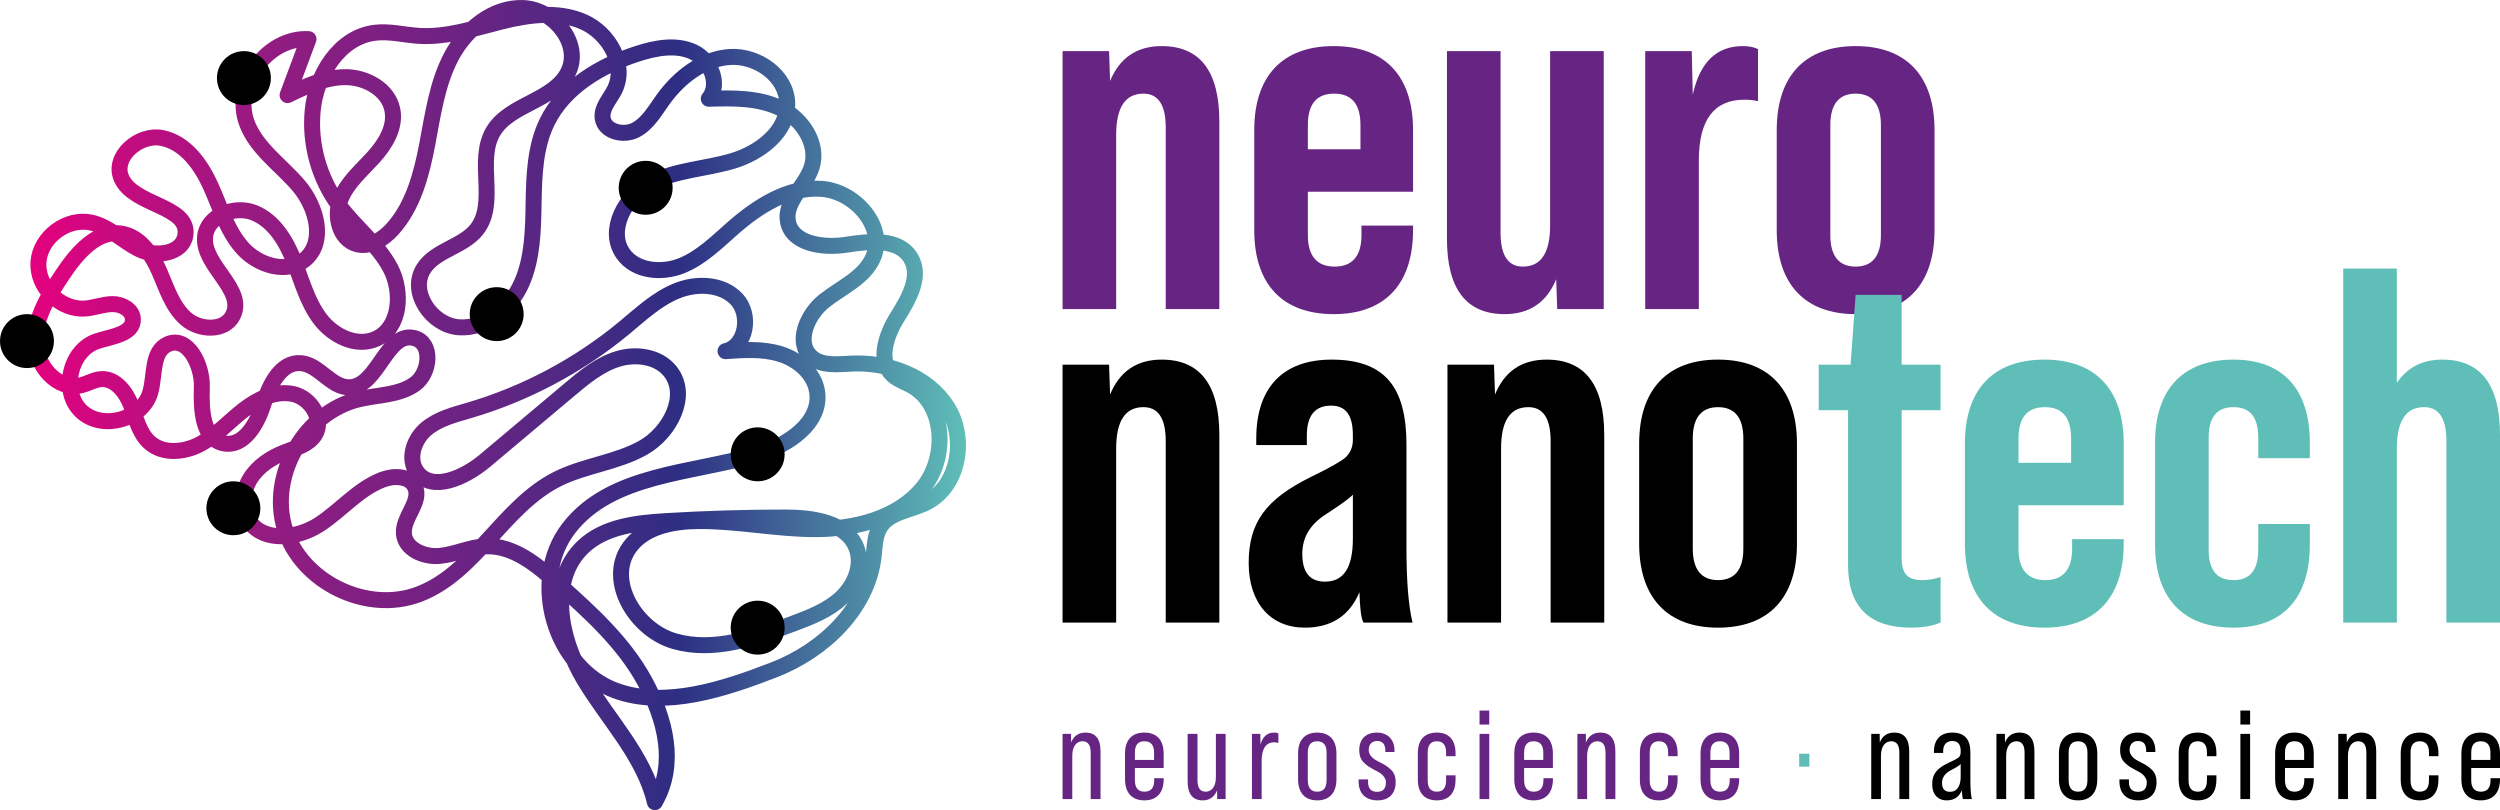 <?xml version="1.0" encoding="utf-8"?>
<svg version="1.1" id="Capa_1" xmlns="http://www.w3.org/2000/svg" x="0px" y="0px" width="610.616px" height="197.866px" viewBox="0 0 610.616 197.866" enable-background="new 0 0 610.616 197.866" xmlns:bx="https://boxy-svg.com">
  <defs>
    <bx:export>
      <bx:file format="png" path="logo-grande-construccion.png"/>
    </bx:export>
  </defs>
  <g>
    <g>
      <linearGradient id="SVGID_1_" gradientUnits="userSpaceOnUse" x1="6.692" y1="98.934" x2="235.933" y2="98.934">
        <stop offset="0" style="stop-color:#E6007E"/>
        <stop offset="0.25" style="stop-color:#951B81"/>
        <stop offset="0.489" style="stop-color:#662483"/>
        <stop offset="0.693" style="stop-color:#2D2E83"/>
        <stop offset="1" style="stop-color:#5FBFB8"/>
      </linearGradient>
      <path fill="none" stroke="url(#SVGID_1_)" stroke-width="3.904" stroke-linecap="round" stroke-linejoin="round" stroke-miterlimit="10" d=" M159.949,195.915c-2.687-11.324-11.389-20.072-17.351-30.066c-5.963-9.995-8.625-24.248-0.195-32.272 c5.262-5.009,13.121-5.867,20.373-6.302c9.646-0.578,19.312-0.87,28.977-0.874c6.738-0.003,15.011,1.138,17.436,7.425 c1.62,4.201-0.379,9.105-3.661,12.188c-3.282,3.081-7.618,4.735-11.833,6.316c-9.295,3.486-19.388,7.018-28.932,4.284 s-16.804-14.832-11.022-22.902c3.6-5.026,10.464-6.389,16.645-6.45c9.644-0.095,19.203,1.989,28.847,1.978 c9.644-0.013,19.998-2.58,26.139-10.015c6.142-7.436,5.589-20.558-2.9-25.132c-1.467-0.79-3.107-1.316-4.35-2.425 c-3.87-3.453-1.707-9.823,1.047-14.218c2.754-4.394,5.941-9.879,3.33-14.359c-2.892-4.96-10.113-4.208-15.785-3.317 s-13.389-0.17-14.288-5.841c-0.764-4.812,4.32-8.445,5.816-13.081c1.823-5.653-2.288-11.844-7.635-14.429 c-5.349-2.585-11.55-2.476-17.487-2.313c2.955-3.582,0.407-9.501-3.813-11.436c-4.222-1.936-9.176-0.981-13.594,0.444 c-9.045,2.918-17.965,8.184-22.113,16.734c-2.914,6.008-3.148,12.918-3.266,19.595c-0.117,6.676-0.217,13.565-2.907,19.677 c-2.689,6.11-8.704,11.291-15.364,10.811s-12.175-8.607-8.625-14.263c2.902-4.624,9.648-5.352,13.021-9.645 c5.072-6.455-0.173-16.731,3.952-23.829c4.021-6.918,15.005-7.497,18.435-14.727c3.21-6.764-3.496-15.166-10.976-15.504 c-7.479-0.339-14.165,5.243-17.65,11.869s-4.491,14.223-5.899,21.575c-1.409,7.353-3.437,14.936-8.437,20.508 c-2.224,2.479-5.505,4.585-8.722,3.72c-4.216-1.135-5.608-6.809-4.033-10.881c1.574-4.072,5.066-7.023,8.008-10.251 c2.941-3.227,5.55-7.423,4.693-11.704c-0.982-4.911-6.355-7.93-11.364-7.957c-5.008-0.027-9.718,2.202-14.227,4.383 c1.703-4.558,3.407-9.115,5.11-13.674c-9.982-0.534-18.514,10.978-15.098,20.372c2.29,6.3,8.328,10.303,12.684,15.397 c4.354,5.096,6.713,13.631,1.621,17.988c-4.365,3.734-11.479,1.575-15.308-2.707c-3.829-4.282-5.451-10.027-7.828-15.257 S45.235,34.856,39.607,33.71s-12.262,4.587-9.931,9.837c3.013,6.787,16.722,6.609,15.597,13.95 c-0.687,4.479-7.069,5.408-11.155,3.445c-4.085-1.962-7.394-5.596-11.818-6.574c-5.959-1.319-12.5,3.58-12.911,9.669 c-0.411,6.088,5.412,11.822,11.493,11.316c2.24-0.187,4.397-1.079,6.646-1.08c2.247-0.001,4.799,1.369,4.925,3.614 c0.209,3.742-5.179,4.276-8.741,5.442c-6.668,2.183-8.953,12.227-3.886,17.079c5.067,4.854,15.003,2.137,16.896-4.619 c1.17-4.179,0.277-9.924,4.232-11.707c4.898-2.208,8.528,5.114,8.346,10.484c-0.185,5.37,0.068,12.633,5.33,13.72 c4.853,1.002,8.16-4.707,9.653-9.431c1.493-4.725,4.255-10.544,9.194-10.159c4.505,0.351,7.397,6.04,11.913,5.894 c7.025-0.227,8.986-13.752,15.799-12.019c4.579,1.166,3.954,8.559,0.088,11.276c-3.865,2.717-8.971,2.575-13.569,3.659 c-13.26,3.123-22.139,18.594-18.146,31.617c3.993,13.024,20.017,20.86,32.748,16.016c13.788-5.247,20.571-21.425,33.735-28.084 c6.688-3.383,14.542-4.034,21.067-7.72c6.525-3.687,11.26-12.745,6.608-18.621c-2.9-3.665-8.366-4.42-12.833-3.043 c-4.466,1.377-8.174,4.457-11.751,7.465c-6.877,5.781-13.755,11.563-20.633,17.346c-4.889,4.109-13.004,7.942-16.718,2.748 c-2.269-3.174-0.713-7.873,2.25-10.41c2.962-2.537,6.909-3.51,10.649-4.613c13.765-4.063,26.691-10.942,37.75-20.091 c4.043-3.346,7.944-7.056,12.799-9.049s11.06-1.826,14.674,1.979c3.613,3.805,2.41,11.517-2.699,12.718 c4.49-0.319,9.104-0.625,13.402,0.711c4.298,1.335,8.272,4.703,8.961,9.15c1.18,7.621-7.117,13.171-14.517,15.341 c-16.205,4.752-35.865,4.71-46.159,18.098c-9.737,12.664-3.554,34.077,11.436,39.602c12.132,4.471,26.629-0.39,38.69-5.048 c12.062-4.657,22.854-14.873,24.362-27.715c0.292-2.492,0.276-5.159,1.629-7.272c2.313-3.613,7.357-3.948,11.199-5.858 c8.052-4.004,9.977-15.775,5.15-23.363c-4.826-7.587-14.473-11.048-23.454-10.605c-3.343,0.164-7.115,0.662-9.654-1.519 c-4.099-3.519-1.158-10.453,3.083-13.799c4.24-3.346,9.808-5.661,11.941-10.624c3.216-7.482-4.405-16.114-12.526-16.731 c-8.121-0.618-15.631,4.216-21.756,9.584c-3.931,3.444-7.724,7.281-12.581,9.209c-4.857,1.929-11.221,1.321-14.223-2.957 c-4.002-5.705,0.477-13.97,6.637-17.229c6.16-3.258,13.444-3.431,20.12-5.429c6.677-1.998,13.504-7.161,13.333-14.128 c-0.165-6.691-7.323-11.698-14.003-11.267c-6.68,0.431-12.476,5.01-16.374,10.451c-1.946,2.716-3.678,5.818-6.633,7.378 c-2.956,1.561-7.58,0.444-8.064-2.862c-0.37-2.529,1.748-4.645,2.9-6.927c3.075-6.092-1.361-13.883-7.611-16.624 c-6.251-2.74-13.473-1.714-20.094-0.057c-6.62,1.657-13.269,3.914-20.079,3.484c-3.594-0.227-7.175-1.202-10.749-0.763 c-8.699,1.069-14.35,10.258-15.197,18.981c-0.793,8.167,1.547,16.601,6.436,23.191c3.94,5.314,9.453,9.468,12.544,15.317 c3.091,5.851,2.465,14.63-3.589,17.302c-4.76,2.101-10.463-0.757-13.596-4.911c-3.134-4.153-4.46-9.345-6.382-14.18 s-4.849-9.736-9.663-11.706c-4.816-1.97-11.616,0.706-12.046,5.891c-0.583,7.047,9.946,12.803,6.813,19.142 c-1.973,3.991-8.184,3.751-11.514,0.797c-3.332-2.954-4.691-7.463-6.469-11.546c-1.776-4.082-4.608-8.305-8.979-9.157 c-6.162-1.202-11.168,4.714-14.645,9.94c-3.299,4.958-6.723,10.322-6.646,16.276c0.076,5.955,5.435,12.174,11.217,10.75 c1.66-0.408,3.183-1.387,4.889-1.486c3.452-0.201,6.021,3.169,7.268,6.394c1.245,3.226,1.992,6.89,4.602,9.158 c3.33,2.896,8.553,2.351,12.432,0.244c3.877-2.106,6.896-5.467,10.369-8.191c3.473-2.724,7.867-4.894,12.181-3.961 s7.667,6.236,5.3,9.961c-1.539,2.424-4.627,3.21-7.306,4.246c-3.41,1.318-6.642,3.439-8.539,6.564s-2.209,7.364-0.128,10.369 c3.594,5.188,11.772,4.166,17.065,0.729c5.292-3.438,9.483-8.655,15.371-10.926c2.78-1.072,6.637-1.024,7.956,1.647 c1.796,3.635-2.957,7.45-2.666,11.494c0.275,3.82,4.917,5.818,8.729,5.455c3.813-0.362,7.398-2.181,11.226-2.341 c6.727-0.281,12.486,4.481,17.508,8.965c8.002,7.144,16.16,14.48,21.311,23.89S165.306,186.622,159.949,195.915z"/>
      <circle cx="157.702" cy="45.868" r="6.586"/>
      <circle cx="59.573" cy="19.073" r="6.586"/>
      <circle cx="185.057" cy="110.967" r="6.587"/>
      <circle cx="57" cy="124.14" r="6.586"/>
      <circle cx="121.312" cy="76.726" r="6.586"/>
      <circle cx="185.057" cy="153.301" r="6.587"/>
      <circle cx="6.586" cy="83.313" r="6.586"/>
      <g>
        <path fill="#662483" d="M297.819,29.663v45.829h-13.094V31.146c0-5.56-1.854-8.275-5.436-8.275 c-4.447,0-6.671,3.334-6.671,10.129v42.492h-13.093V12.493h11.363l0.246,7.289c2.348-5.682,6.549-8.523,12.602-8.523 C293.124,11.259,297.819,17.435,297.819,29.663z"/>
        <path fill="#662483" d="M345.133,46.834H319.44v10.623c0,5.064,2.224,7.658,6.547,7.658s6.547-2.594,6.547-7.658v-2.348h12.599 v1.113c0,13.218-6.917,20.505-19.394,20.505c-12.476,0-19.393-7.287-19.393-20.505v-24.46c0-13.217,6.917-20.504,19.393-20.504 c12.477,0,19.394,7.287,19.394,20.504V46.834z M319.44,36.458h12.848v-5.93c0-5.063-2.102-7.657-6.425-7.657 s-6.423,2.594-6.423,7.657V36.458z"/>
        <path fill="#662483" d="M378.612,12.493h13.094v62.999h-11.364l-0.244-7.289c-2.35,5.683-6.549,8.524-12.602,8.524 c-9.387,0-14.082-6.177-14.082-18.405V12.493h13.094v44.346c0,5.561,1.854,8.276,5.436,8.276c4.447,0,6.669-3.335,6.669-10.13 V12.493z"/>
        <path fill="#662483" d="M429.388,11.999v12.723c-0.988-0.246-2.101-0.37-3.338-0.37c-7.409,0-11.115,4.941-11.115,14.823v36.317 h-13.094V12.493h11.363l0.249,10.624c1.729-7.906,5.804-11.858,12.229-11.858C427.163,11.259,428.399,11.505,429.388,11.999z"/>
        <path fill="#662483" d="M433.96,31.763c0-13.217,6.92-20.504,19.27-20.504c12.353,0,19.273,7.287,19.273,20.504v24.46 c0,13.218-6.921,20.505-19.273,20.505c-12.35,0-19.27-7.287-19.27-20.505V31.763z M459.405,30.528 c0-5.063-2.097-7.657-6.176-7.657c-4.075,0-6.177,2.594-6.177,7.657v26.929c0,5.064,2.102,7.658,6.177,7.658 c4.079,0,6.176-2.594,6.176-7.658V30.528z"/>
        <path d="M297.819,106.239v45.828h-13.094v-44.346c0-5.56-1.854-8.275-5.436-8.275c-4.447,0-6.671,3.334-6.671,10.129v42.492 h-13.093V89.069h11.363l0.246,7.289c2.348-5.683,6.549-8.524,12.602-8.524C293.124,87.834,297.819,94.011,297.819,106.239z"/>
        <path d="M333.028,152.067c-0.617-1.112-0.865-3.582-0.988-7.411c-2.471,5.805-6.918,8.646-13.342,8.646 c-8.398,0-13.711-6.053-13.711-15.812c0-9.883,4.2-15.564,15.195-20.999c4.569-2.224,7.41-3.83,8.522-4.817 c1.112-1.112,1.729-2.472,1.729-4.201v-1.234c0-4.817-1.729-7.165-5.313-7.165c-3.953,0-5.928,2.472-5.928,7.289v2.346h-12.354 v-1.605c0-12.353,6.423-19.27,18.406-19.27c12.845,0,18.28,6.547,18.28,20.753v25.322c0,8.029,0.493,14.082,1.481,18.158H333.028 z M330.435,131.562v-10.746c-0.617,0.74-2.842,2.348-6.425,4.693c-3.951,2.472-5.929,5.682-5.929,9.759 c0,4.571,1.854,6.795,5.561,6.795C328.211,142.063,330.435,138.603,330.435,131.562z"/>
        <path d="M391.83,106.239v45.828h-13.094v-44.346c0-5.56-1.854-8.275-5.436-8.275c-4.443,0-6.669,3.334-6.669,10.129v42.492 h-13.094V89.069h11.364l0.248,7.289c2.346-5.683,6.545-8.524,12.598-8.524C387.138,87.834,391.83,94.011,391.83,106.239z"/>
        <path d="M400.359,108.339c0-13.218,6.917-20.505,19.271-20.505c12.353,0,19.27,7.287,19.27,20.505v24.459 c0,13.218-6.917,20.505-19.27,20.505c-12.354,0-19.271-7.287-19.271-20.505V108.339z M425.806,107.104 c0-5.063-2.102-7.657-6.176-7.657c-4.076,0-6.177,2.594-6.177,7.657v26.93c0,5.063,2.101,7.657,6.177,7.657 c4.074,0,6.176-2.594,6.176-7.657V107.104z"/>
        <path fill="#5FBFB8" d="M473.983,100.187h-9.51v36.07c0,3.952,1.48,5.434,5.063,5.434c1.361,0,2.843-0.246,4.447-0.74v11.117 c-2.098,0.865-4.57,1.235-7.164,1.235c-10.252,0-15.439-5.065-15.439-15.317v-37.799h-7.165V89.069h7.781l1.237-17.047h11.24 v17.047h9.51V100.187z"/>
        <path fill="#5FBFB8" d="M518.708,123.409h-25.695v10.624c0,5.063,2.223,7.657,6.549,7.657c4.323,0,6.545-2.594,6.545-7.657 v-2.348h12.602v1.112c0,13.218-6.918,20.505-19.395,20.505s-19.394-7.287-19.394-20.505v-24.459 c0-13.218,6.917-20.505,19.394-20.505s19.395,7.287,19.395,20.505V123.409z M493.013,113.034h12.846v-5.931 c0-5.063-2.098-7.657-6.421-7.657s-6.425,2.594-6.425,7.657V113.034z"/>
        <path fill="#5FBFB8" d="M526.368,108.093c0-12.972,6.793-20.259,19.146-20.259c12.353,0,18.653,7.535,18.653,20.259v3.828 h-12.601v-5.063c0-4.941-1.978-7.411-6.053-7.411s-6.053,2.47-6.053,7.411v27.422c0,4.941,1.978,7.411,6.053,7.411 s6.053-2.47,6.053-7.411v-6.299h12.601v5.063c0,12.724-6.301,20.259-18.653,20.259c-12.354,0-19.146-7.287-19.146-20.259V108.093 z"/>
        <path fill="#5FBFB8" d="M610.616,106.239v45.828h-13.093v-44.346c0-5.56-1.853-8.275-5.437-8.275 c-4.442,0-6.668,3.334-6.668,10.129v42.492h-13.094V65.6h13.094v27.916c2.594-3.828,6.3-5.682,11.115-5.682 C605.925,87.834,610.616,94.011,610.616,106.239z"/>
      </g>
    </g>
    <g>
      <path fill="#662483" d="M268.801,183.521v11.649h-2.405v-11.332c0-1.868-0.665-2.786-1.995-2.786 c-1.487,0-2.501,1.267-2.501,3.546v10.572h-2.373v-15.923h2.057l0.032,2.09c0.665-1.614,1.836-2.406,3.514-2.406 C267.566,178.932,268.801,180.451,268.801,183.521z"/>
      <path fill="#662483" d="M284.22,184.06v3.515h-7.028v2.976c0,1.867,0.792,2.817,2.343,2.817c1.582,0,2.374-0.95,2.374-2.817 v-0.476h2.312v0.254c0,3.292-1.679,5.16-4.718,5.16c-3.038,0-4.717-1.868-4.717-5.16v-6.269c0-3.292,1.646-5.128,4.717-5.128 C282.541,178.932,284.22,180.768,284.22,184.06z M277.191,185.611h4.686v-1.772c0-1.868-0.792-2.786-2.375-2.786 c-1.551,0-2.311,0.918-2.311,2.786V185.611z"/>
      <path fill="#662483" d="M296.978,179.248h2.374v15.923h-2.058l-0.031-2.121c-0.665,1.615-1.836,2.438-3.515,2.438 c-2.438,0-3.672-1.552-3.672-4.622v-11.618h2.406v11.333c0,1.868,0.665,2.786,1.994,2.786c1.487,0,2.501-1.267,2.501-3.546 V179.248z"/>
      <path fill="#662483" d="M312.237,179.122v2.342c-0.285-0.095-0.602-0.158-0.981-0.158c-2.058,0-3.103,1.52-3.103,4.591v9.274 h-2.374v-15.923h2.058l0.031,2.628c0.539-1.963,1.646-2.944,3.324-2.944C311.636,178.932,311.983,178.995,312.237,179.122z"/>
      <path fill="#662483" d="M317.05,190.328v-6.269c0-3.292,1.646-5.128,4.685-5.128c3.008,0,4.686,1.836,4.686,5.128v6.269 c0,3.292-1.678,5.16-4.686,5.16C318.696,195.488,317.05,193.62,317.05,190.328z M324.014,190.55v-6.711 c0-1.868-0.759-2.786-2.279-2.786c-1.551,0-2.311,0.918-2.311,2.786v6.711c0,1.867,0.76,2.817,2.311,2.817 C323.255,193.367,324.014,192.417,324.014,190.55z"/>
      <path fill="#662483" d="M331.834,190.897v-0.538h2.311v0.602c0,1.614,0.729,2.438,2.185,2.438s2.184-0.76,2.184-2.311 c0-0.475-0.158-0.918-0.443-1.298c-0.537-0.792-1.139-1.108-2.311-1.71c-0.633-0.348-1.107-0.602-1.393-0.791 c-0.285-0.19-0.665-0.475-1.107-0.887c-0.887-0.791-1.267-1.836-1.267-3.229c0-2.628,1.614-4.242,4.306-4.242 c2.627,0,4.305,1.678,4.305,4.432v0.316h-2.248v-0.38c0-1.551-0.664-2.311-2.025-2.311c-1.172,0-2.026,0.76-2.026,2.152 c0,0.507,0.158,0.981,0.443,1.394c0.602,0.791,1.14,1.076,2.405,1.709c1.172,0.602,1.646,0.887,2.501,1.678 c0.855,0.76,1.235,1.772,1.235,3.134c0,2.754-1.615,4.433-4.432,4.433C333.543,195.488,331.834,193.778,331.834,190.897z"/>
      <path fill="#662483" d="M346.302,190.392v-6.395c0-3.293,1.614-5.065,4.652-5.065c3.008,0,4.559,1.868,4.559,5.065v0.696h-2.311 v-0.918c0-1.805-0.76-2.723-2.248-2.723c-1.487,0-2.247,0.918-2.247,2.723v6.838c0,1.836,0.76,2.754,2.247,2.754 c1.488,0,2.248-0.918,2.248-2.754v-1.235h2.311v1.014c0,3.26-1.551,5.097-4.559,5.097 C347.916,195.488,346.302,193.684,346.302,190.392z"/>
      <path fill="#662483" d="M361.371,176.969v-3.419h2.374v3.419H361.371z M361.371,195.171v-15.923h2.374v15.923H361.371z"/>
      <path fill="#662483" d="M379.29,184.06v3.515h-7.028v2.976c0,1.867,0.791,2.817,2.343,2.817c1.583,0,2.374-0.95,2.374-2.817 v-0.476h2.312v0.254c0,3.292-1.679,5.16-4.717,5.16c-3.039,0-4.717-1.868-4.717-5.16v-6.269c0-3.292,1.646-5.128,4.717-5.128 C377.611,178.932,379.29,180.768,379.29,184.06z M372.262,185.611h4.685v-1.772c0-1.868-0.791-2.786-2.373-2.786 c-1.552,0-2.312,0.918-2.312,2.786V185.611z"/>
      <path fill="#662483" d="M394.548,183.521v11.649h-2.405v-11.332c0-1.868-0.665-2.786-1.994-2.786 c-1.488,0-2.501,1.267-2.501,3.546v10.572h-2.374v-15.923h2.058l0.031,2.09c0.665-1.614,1.836-2.406,3.514-2.406 C393.313,178.932,394.548,180.451,394.548,183.521z"/>
      <path fill="#662483" d="M400.533,190.392v-6.395c0-3.293,1.614-5.065,4.653-5.065c3.008,0,4.559,1.868,4.559,5.065v0.696h-2.312 v-0.918c0-1.805-0.759-2.723-2.247-2.723s-2.248,0.918-2.248,2.723v6.838c0,1.836,0.76,2.754,2.248,2.754s2.247-0.918,2.247-2.754 v-1.235h2.312v1.014c0,3.26-1.551,5.097-4.559,5.097C402.147,195.488,400.533,193.684,400.533,190.392z"/>
      <path fill="#662483" d="M424.782,184.06v3.515h-7.027v2.976c0,1.867,0.791,2.817,2.342,2.817c1.583,0,2.375-0.95,2.375-2.817 v-0.476h2.311v0.254c0,3.292-1.678,5.16-4.717,5.16s-4.717-1.868-4.717-5.16v-6.269c0-3.292,1.646-5.128,4.717-5.128 C423.104,178.932,424.782,180.768,424.782,184.06z M417.755,185.611h4.686v-1.772c0-1.868-0.792-2.786-2.375-2.786 c-1.551,0-2.311,0.918-2.311,2.786V185.611z"/>
      <path fill="#5FBFB8" d="M439.44,187.257v-3.165h2.501v3.165H439.44z"/>
      <path d="M466.318,183.521v11.649h-2.406v-11.332c0-1.868-0.665-2.786-1.994-2.786c-1.487,0-2.501,1.267-2.501,3.546v10.572h-2.374 v-15.923h2.058l0.031,2.09c0.666-1.614,1.836-2.406,3.515-2.406C465.083,178.932,466.318,180.451,466.318,183.521z"/>
      <path d="M479.426,195.171c-0.095-0.348-0.19-1.044-0.253-2.152c-0.665,1.646-1.9,2.47-3.704,2.47 c-2.185,0-3.546-1.521-3.546-3.926c0-2.438,1.076-3.862,3.957-5.224c1.33-0.601,2.152-1.044,2.501-1.329s0.507-0.729,0.507-1.267 v-0.38c0-1.582-0.697-2.374-2.059-2.374c-1.393,0-2.215,0.887-2.215,2.438v0.475h-2.248v-0.348c0-2.944,1.614-4.622,4.495-4.622 c2.944,0,4.4,1.614,4.4,4.812v7.091c0,1.932,0.126,3.356,0.348,4.337H479.426z M478.888,189.79v-3.197 c-0.254,0.348-1.014,0.822-2.312,1.487c-1.487,0.76-2.247,1.805-2.247,3.134c0,1.457,0.664,2.185,1.963,2.185 C477.906,193.398,478.888,192.069,478.888,189.79z"/>
      <path d="M496.9,183.521v11.649h-2.406v-11.332c0-1.868-0.665-2.786-1.994-2.786c-1.487,0-2.501,1.267-2.501,3.546v10.572h-2.374 v-15.923h2.058l0.032,2.09c0.665-1.614,1.836-2.406,3.514-2.406C495.666,178.932,496.9,180.451,496.9,183.521z"/>
      <path d="M502.884,190.328v-6.269c0-3.292,1.646-5.128,4.686-5.128c3.008,0,4.686,1.836,4.686,5.128v6.269 c0,3.292-1.678,5.16-4.686,5.16C504.53,195.488,502.884,193.62,502.884,190.328z M509.849,190.55v-6.711 c0-1.868-0.76-2.786-2.279-2.786c-1.551,0-2.311,0.918-2.311,2.786v6.711c0,1.867,0.76,2.817,2.311,2.817 C509.089,193.367,509.849,192.417,509.849,190.55z"/>
      <path d="M517.669,190.897v-0.538h2.312v0.602c0,1.614,0.728,2.438,2.184,2.438s2.185-0.76,2.185-2.311 c0-0.475-0.158-0.918-0.443-1.298c-0.538-0.792-1.14-1.108-2.311-1.71c-0.633-0.348-1.107-0.602-1.393-0.791 c-0.285-0.19-0.665-0.475-1.108-0.887c-0.887-0.791-1.267-1.836-1.267-3.229c0-2.628,1.615-4.242,4.306-4.242 c2.628,0,4.306,1.678,4.306,4.432v0.316h-2.248v-0.38c0-1.551-0.665-2.311-2.026-2.311c-1.171,0-2.026,0.76-2.026,2.152 c0,0.507,0.159,0.981,0.443,1.394c0.602,0.791,1.141,1.076,2.406,1.709c1.172,0.602,1.646,0.887,2.501,1.678 c0.854,0.76,1.234,1.772,1.234,3.134c0,2.754-1.614,4.433-4.432,4.433C519.379,195.488,517.669,193.778,517.669,190.897z"/>
      <path d="M532.137,190.392v-6.395c0-3.293,1.614-5.065,4.653-5.065c3.008,0,4.559,1.868,4.559,5.065v0.696h-2.311v-0.918 c0-1.805-0.76-2.723-2.248-2.723s-2.247,0.918-2.247,2.723v6.838c0,1.836,0.759,2.754,2.247,2.754s2.248-0.918,2.248-2.754v-1.235 h2.311v1.014c0,3.26-1.551,5.097-4.559,5.097C533.751,195.488,532.137,193.684,532.137,190.392z"/>
      <path d="M547.206,176.969v-3.419h2.374v3.419H547.206z M547.206,195.171v-15.923h2.374v15.923H547.206z"/>
      <path d="M565.124,184.06v3.515h-7.027v2.976c0,1.867,0.791,2.817,2.342,2.817c1.583,0,2.375-0.95,2.375-2.817v-0.476h2.311v0.254 c0,3.292-1.678,5.16-4.717,5.16s-4.717-1.868-4.717-5.16v-6.269c0-3.292,1.646-5.128,4.717-5.128 C563.446,178.932,565.124,180.768,565.124,184.06z M558.097,185.611h4.685v-1.772c0-1.868-0.791-2.786-2.374-2.786 c-1.551,0-2.311,0.918-2.311,2.786V185.611z"/>
      <path d="M580.383,183.521v11.649h-2.405v-11.332c0-1.868-0.665-2.786-1.995-2.786c-1.487,0-2.501,1.267-2.501,3.546v10.572h-2.374 v-15.923h2.058l0.032,2.09c0.665-1.614,1.836-2.406,3.514-2.406C579.148,178.932,580.383,180.451,580.383,183.521z"/>
      <path d="M586.367,190.392v-6.395c0-3.293,1.614-5.065,4.653-5.065c3.008,0,4.559,1.868,4.559,5.065v0.696h-2.311v-0.918 c0-1.805-0.76-2.723-2.248-2.723c-1.487,0-2.247,0.918-2.247,2.723v6.838c0,1.836,0.76,2.754,2.247,2.754 c1.488,0,2.248-0.918,2.248-2.754v-1.235h2.311v1.014c0,3.26-1.551,5.097-4.559,5.097 C587.981,195.488,586.367,193.684,586.367,190.392z"/>
      <path d="M610.616,184.06v3.515h-7.027v2.976c0,1.867,0.792,2.817,2.343,2.817c1.583,0,2.374-0.95,2.374-2.817v-0.476h2.311v0.254 c0,3.292-1.677,5.16-4.716,5.16s-4.717-1.868-4.717-5.16v-6.269c0-3.292,1.646-5.128,4.717-5.128 C608.939,178.932,610.616,180.768,610.616,184.06z M603.589,185.611h4.686v-1.772c0-1.868-0.791-2.786-2.374-2.786 c-1.552,0-2.312,0.918-2.312,2.786V185.611z"/>
    </g>
  </g>
</svg>
